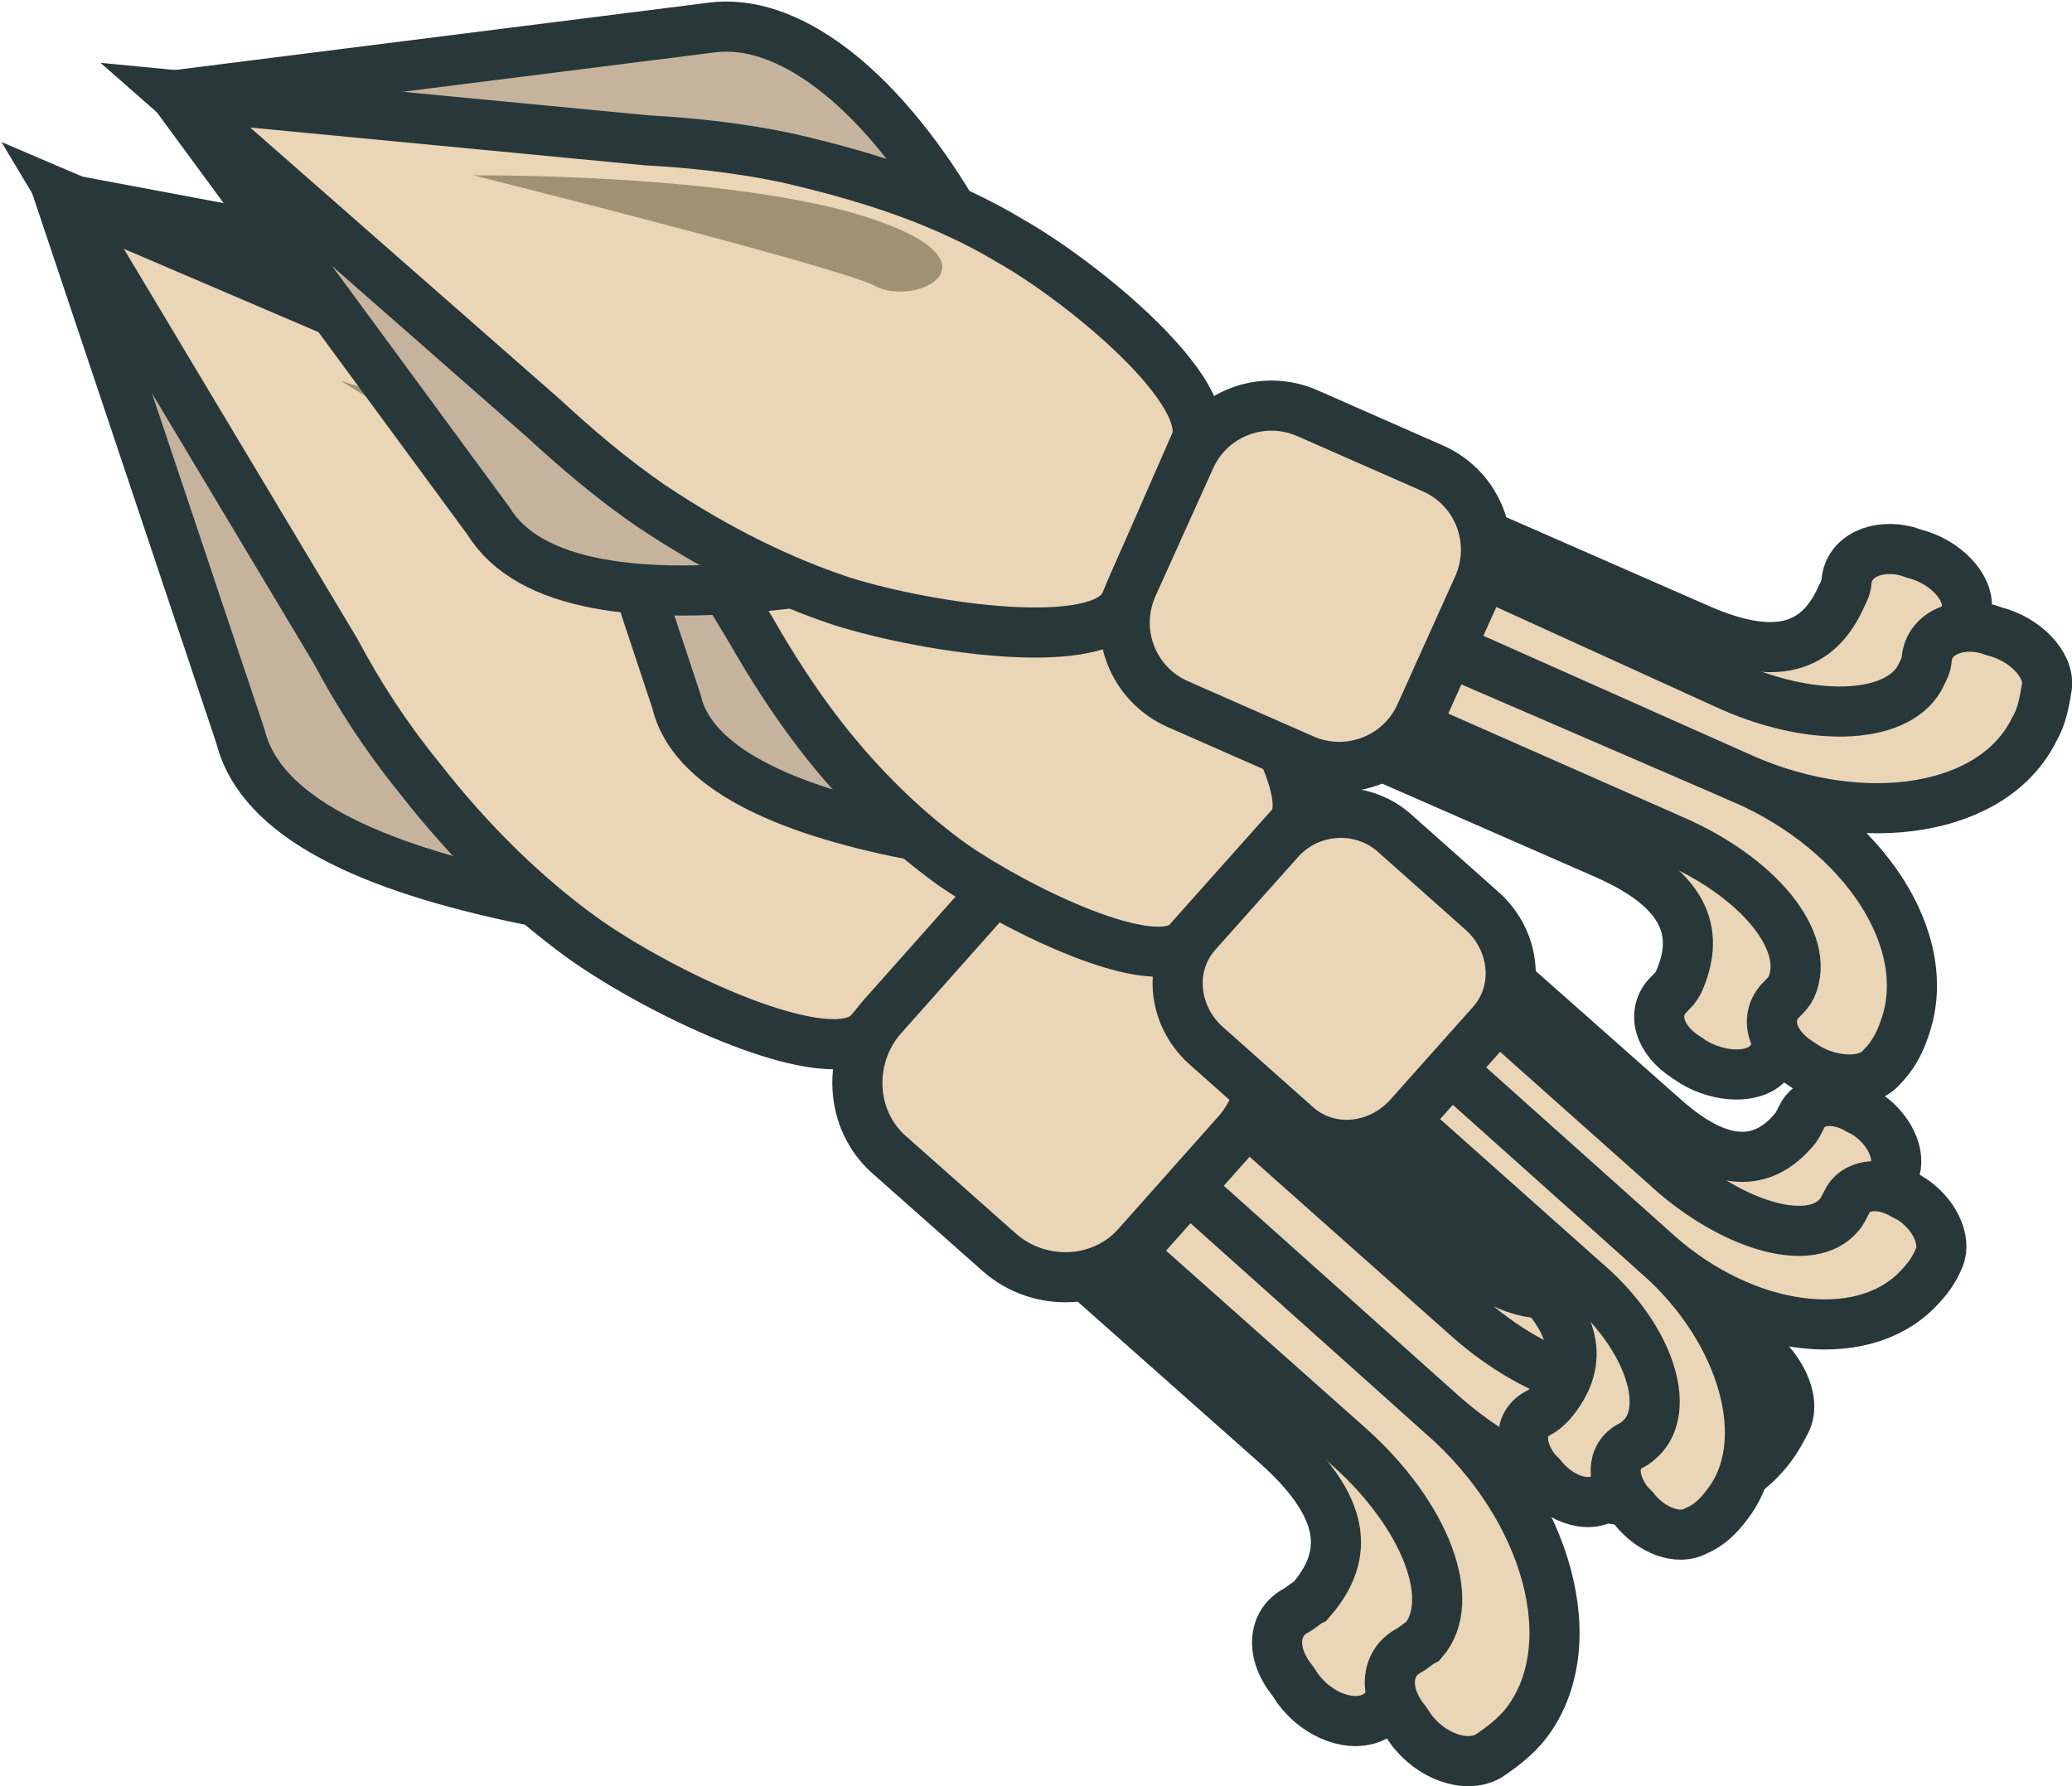 <?xml version="1.0" encoding="utf-8"?>
<!-- Generator: Adobe Illustrator 22.1.0, SVG Export Plug-In . SVG Version: 6.00 Build 0)  -->
<svg version="1.1" id="Layer_1" xmlns="http://www.w3.org/2000/svg" xmlns:xlink="http://www.w3.org/1999/xlink" x="0px" y="0px"
	 viewBox="0 0 82.7 71.3" style="enable-background:new 0 0 82.7 71.3;" xml:space="preserve">
<style type="text/css">
	.st0{fill:#C6B39D;stroke:#28373A;stroke-width:2;stroke-miterlimit:10;}
	.st1{fill:#EAD5B7;stroke:#28373A;stroke-width:2;stroke-miterlimit:10;}
	.st2{fill:#A09173;}
</style>
<g>
	<path class="st0" d="M2.4,7.9l7.2,21.5c0.8,3.2,5.1,5.2,11.4,6.5l11.7-13.1c-1.5-6.1-4.2-10.1-7.4-10.6L2.4,7.9z"/>
	<path class="st1" d="M53.1,54.9c4.2,3.7,5.7,9.2,3.3,12.3c-0.4,0.5-0.9,0.9-1.5,1.3c-0.9,0.5-2.3,0-3.1-1.1l-0.2-0.3
		c-0.9-1.1-0.8-2.3,0.1-2.8c0.2-0.1,0.4-0.3,0.6-0.4c1.4-1.6,1.7-3.5-1.3-6.2l-10.6-9.4c-1-0.9-4.6-5.2-4-5.9l0,0
		c0.6-0.7,5.3,2.3,6.3,3.3L53.1,54.9z"/>
	<path class="st1" d="M55.4,52.3c4.2,3.7,9.8,4.6,12.6,1.8c0.5-0.5,0.8-1,1.1-1.6c0.4-0.9-0.3-2.2-1.4-3l-0.3-0.2
		c-1.2-0.7-2.4-0.5-2.8,0.4c-0.1,0.2-0.2,0.4-0.4,0.6c-1.4,1.6-3.3,2.1-6.3-0.5l-10.6-9.4c-1-0.9-5.7-4-6.3-3.3l0,0
		c-0.6,0.7,2.9,5,4,5.9L55.4,52.3z"/>
	<path class="st1" d="M57.6,56.5c4.2,3.7,5.7,9.2,3.3,12.3c-0.4,0.5-0.9,0.9-1.5,1.3c-0.9,0.5-2.3,0-3.1-1.1l-0.2-0.3
		c-0.9-1.1-0.8-2.3,0.1-2.8c0.2-0.1,0.4-0.3,0.6-0.4c1.4-1.6,0.1-5-2.9-7.7l-9-8c-1-0.9-1.3-2.3-0.7-3l0,0c0.6-0.7,2-0.6,3,0.3
		L57.6,56.5z"/>
	<path class="st1" d="M57.6,56.5c4.2,3.7,9.8,4.6,12.6,1.8c0.5-0.5,0.8-1,1.1-1.6c0.4-0.9-0.3-2.2-1.4-3l-0.3-0.2
		c-1.2-0.7-2.4-0.5-2.8,0.4c-0.1,0.2-0.2,0.4-0.4,0.6c-1.4,1.6-4.9,0.7-7.9-2l-9-8c-1-0.9-2.4-1.1-3-0.3v0c-0.6,0.7-0.3,2.1,0.7,3
		L57.6,56.5z"/>
	<path class="st1" d="M39.7,35.6l-5,5.6c-1.5,1.7-8.3-1.5-11.5-3.8c-2.2-1.6-4.4-3.7-6.5-6.4c-1.3-1.6-2.4-3.3-3.3-5L2.5,7.8l18.7,8
		c1.8,0.7,3.7,1.6,5.5,2.6c3.3,1.9,6,4,8,6.3C37.2,27.6,41.2,33.9,39.7,35.6z"/>
	<path class="st1" d="M39.2,36.1l-4,4.5c-1.4,1.6-1.3,4.1,0.3,5.5l4.4,3.9c1.6,1.4,4.1,1.3,5.5-0.3l4-4.5c1.4-1.6,1.3-4.1-0.3-5.5
		l-4.4-3.9C43,34.4,40.6,34.5,39.2,36.1z"/>
	<path class="st2" d="M13.6,15.2c0,0,10.6,3.3,15.6,7s0.7,4.3-0.6,2.9C27.2,23.6,13.6,15.2,13.6,15.2z"/>
</g>
<g>
	<path class="st0" d="M21.2,10.5L27,28c0.6,2.6,4.2,4.3,9.3,5.3l9.5-10.7c-1.2-5-3.4-8.2-6.1-8.7L21.2,10.5z"/>
	<path class="st1" d="M62.5,48.8c3.4,3,4.7,7.5,2.7,10c-0.3,0.4-0.7,0.8-1.2,1c-0.7,0.4-1.8,0-2.5-0.9l-0.2-0.2
		c-0.7-0.9-0.7-1.9,0.1-2.3c0.2-0.1,0.3-0.2,0.5-0.4c1.1-1.3,1.4-2.9-1-5.1l-8.7-7.7c-0.8-0.7-3.8-4.2-3.2-4.8l0,0
		c0.5-0.6,4.3,1.9,5.2,2.7L62.5,48.8z"/>
	<path class="st1" d="M64.4,46.7c3.4,3,8,3.7,10.3,1.4c0.4-0.4,0.7-0.8,0.9-1.3c0.3-0.7-0.2-1.8-1.2-2.4l-0.2-0.1
		c-1-0.6-2-0.4-2.3,0.3c-0.1,0.2-0.2,0.4-0.3,0.5c-1.1,1.3-2.7,1.7-5.1-0.4L57.8,37c-0.8-0.7-4.6-3.2-5.2-2.7v0
		c-0.5,0.6,2.4,4.1,3.2,4.8L64.4,46.7z"/>
	<path class="st1" d="M66.2,50.1c3.4,3,4.7,7.5,2.7,10c-0.3,0.4-0.7,0.8-1.2,1c-0.7,0.4-1.8,0-2.5-0.9l-0.2-0.2
		c-0.7-0.9-0.7-1.9,0.1-2.3c0.2-0.1,0.3-0.2,0.5-0.4c1.1-1.3,0.1-4.1-2.4-6.2l-7.3-6.5c-0.8-0.7-1.1-1.8-0.6-2.4l0,0
		c0.5-0.6,1.6-0.5,2.5,0.3L66.2,50.1z"/>
	<path class="st1" d="M66.2,50.1c3.4,3,8,3.7,10.3,1.4c0.4-0.4,0.7-0.8,0.9-1.3c0.3-0.7-0.2-1.8-1.2-2.4l-0.2-0.1
		c-1-0.6-2-0.4-2.3,0.3c-0.1,0.2-0.2,0.4-0.3,0.5c-1.1,1.3-4,0.5-6.5-1.6l-7.3-6.5c-0.8-0.7-2-0.9-2.5-0.3l0,0
		c-0.5,0.6-0.3,1.7,0.6,2.4L66.2,50.1z"/>
	<path class="st1" d="M51.5,33l-4.1,4.6c-1.3,1.4-6.8-1.3-9.4-3.1c-1.8-1.3-3.6-3-5.3-5.2c-1-1.3-1.9-2.7-2.7-4.1l-8.9-14.8L36.4,17
		c1.5,0.6,3,1.3,4.5,2.1c2.7,1.6,4.9,3.3,6.5,5.1C49.5,26.6,52.8,31.7,51.5,33z"/>
	<path class="st1" d="M51.1,33.5l-3.3,3.7c-1.2,1.3-1,3.3,0.3,4.5l3.6,3.2c1.3,1.2,3.3,1,4.5-0.3l3.3-3.7c1.2-1.3,1-3.3-0.3-4.5
		l-3.6-3.2C54.3,32.1,52.3,32.2,51.1,33.5z"/>
	<path class="st2" d="M30.3,16.4c0,0,8.6,2.7,12.7,5.7s0.6,3.5-0.5,2.3C41.4,23.3,30.3,16.4,30.3,16.4z"/>
</g>
<g>
	<path class="st0" d="M7,3.8l12.5,17c1.6,2.6,6,3.2,11.9,2.5l6.6-14.9c-3-5-6.6-7.7-9.6-7.3L7,3.8z"/>
	<path class="st1" d="M65.1,30.9c4.8,2.1,7.7,6.5,6.4,10c-0.2,0.6-0.5,1.1-0.9,1.5c-0.6,0.7-2,0.6-3,0l-0.3-0.2
		c-1.1-0.7-1.4-1.8-0.7-2.5c0.2-0.2,0.3-0.3,0.4-0.5c0.8-1.8,0.5-3.6-2.9-5.1l-12.1-5.3c-1.2-0.5-5.6-3.2-5.2-4.1l0,0
		c0.4-0.8,5.3,0.6,6.5,1.1L65.1,30.9z"/>
	<path class="st1" d="M66.4,28c4.8,2.1,10,1.3,11.6-2c0.3-0.5,0.4-1.1,0.5-1.7c0.1-0.9-0.9-1.9-2.1-2.2l-0.3-0.1
		c-1.2-0.3-2.3,0.2-2.4,1.2c0,0.2-0.1,0.4-0.2,0.6c-0.8,1.8-2.3,2.8-5.7,1.3l-12.1-5.3c-1.2-0.5-6.1-1.9-6.5-1.1v0
		c-0.4,0.8,4,3.6,5.2,4.1L66.4,28z"/>
	<path class="st1" d="M69.6,31.1c4.8,2.1,7.7,6.5,6.4,10c-0.2,0.6-0.5,1.1-0.9,1.5c-0.6,0.7-2,0.6-3,0l-0.3-0.2
		c-1.1-0.7-1.4-1.8-0.7-2.5c0.2-0.2,0.3-0.3,0.4-0.5c0.8-1.8-1.3-4.4-4.8-5.9l-10.2-4.5c-1.2-0.5-1.8-1.6-1.5-2.4l0,0
		c0.4-0.8,1.6-1.1,2.8-0.6L69.6,31.1z"/>
	<path class="st1" d="M69.6,31.1c4.8,2.1,10,1.3,11.6-2c0.3-0.5,0.4-1.1,0.5-1.7c0.1-0.9-0.9-1.9-2.1-2.2l-0.3-0.1
		c-1.2-0.3-2.3,0.2-2.4,1.2c0,0.2-0.1,0.4-0.2,0.6c-0.8,1.8-4.2,2-7.6,0.5L59,22.8c-1.2-0.5-2.4-0.3-2.8,0.6v0
		c-0.4,0.8,0.3,1.9,1.5,2.4L69.6,31.1z"/>
	<path class="st1" d="M47.7,17.7l-2.8,6.4c-0.9,2-7.8,1-11.3-0.1c-2.4-0.8-4.9-2-7.6-3.8c-1.6-1.1-3-2.3-4.3-3.5L7,3.8l18.8,1.8
		c1.8,0.1,3.7,0.3,5.6,0.7c3.5,0.8,6.4,1.8,8.9,3.3C43.3,11.3,48.6,15.7,47.7,17.7z"/>
	<path class="st1" d="M47.5,18.3l-2.3,5.1c-0.8,1.8,0,3.9,1.8,4.7l5,2.2c1.8,0.8,3.9,0,4.7-1.8l2.3-5.1c0.8-1.8,0-3.9-1.8-4.7
		l-5-2.2C50.4,15.7,48.3,16.5,47.5,18.3z"/>
	<path class="st2" d="M18.9,7c0,0,10.3-0.1,15.8,1.7s1.8,3.6,0.2,2.7C33.3,10.6,18.9,7,18.9,7z"/>
</g>
</svg>
